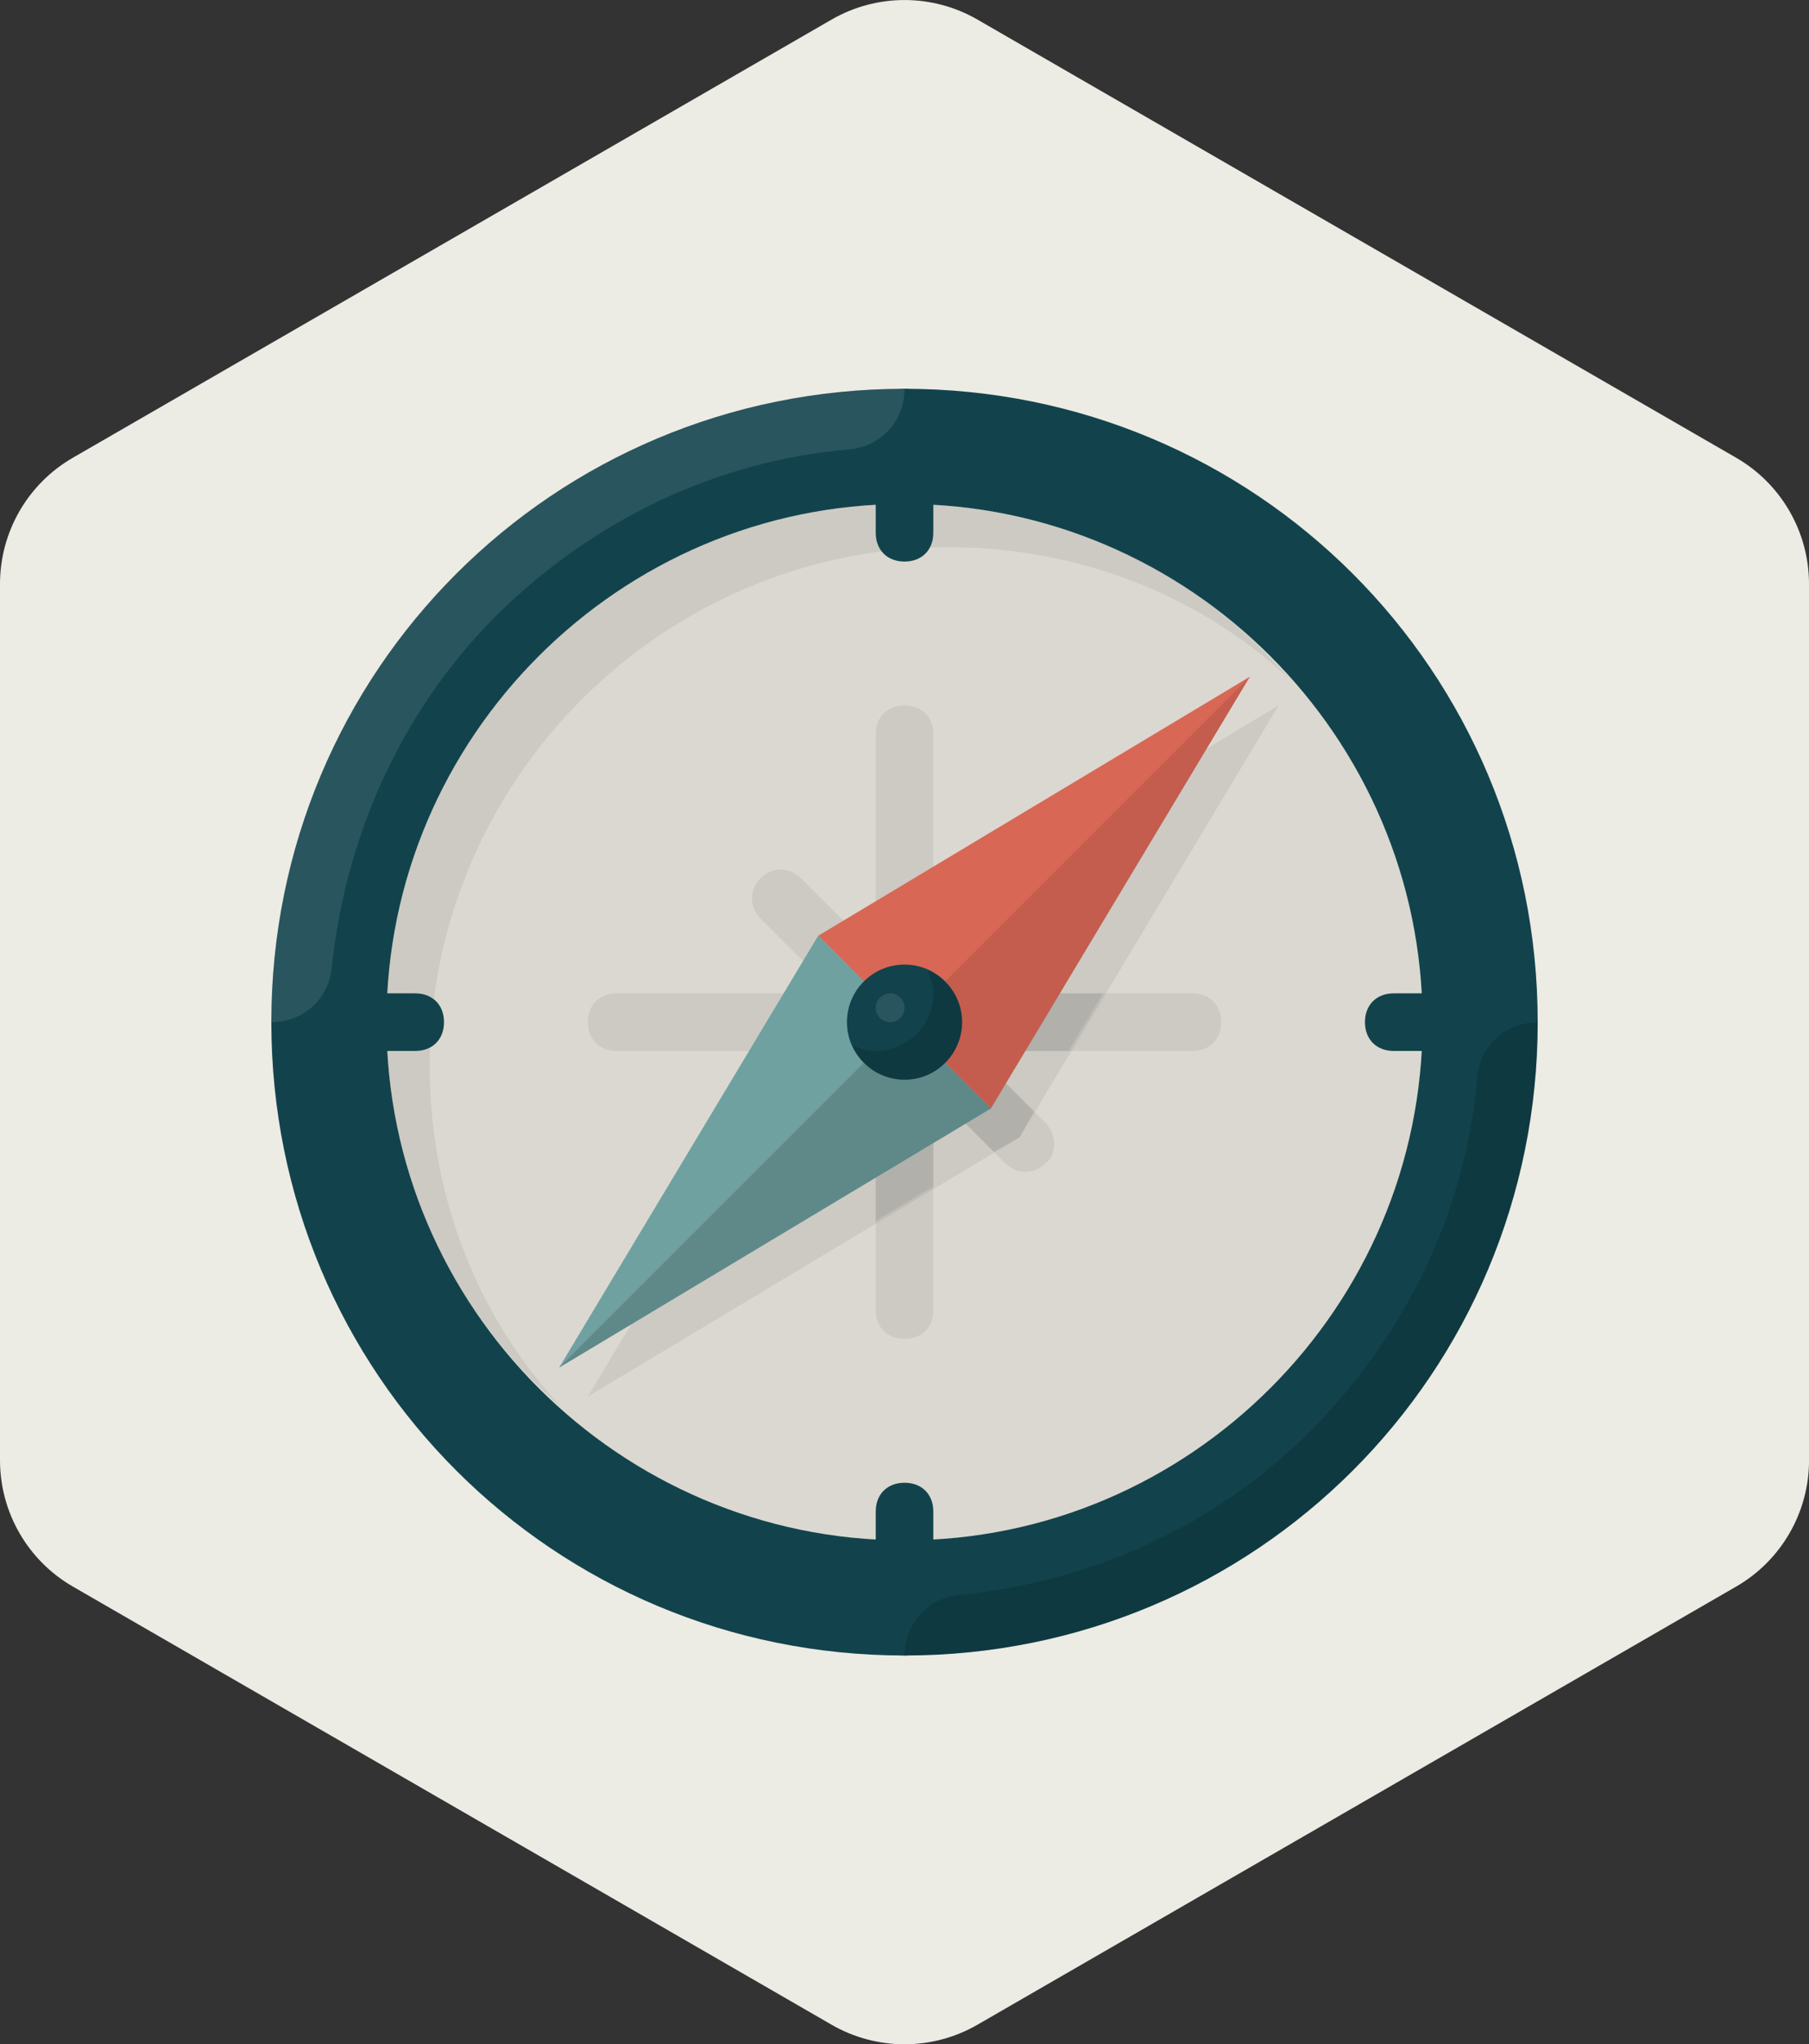 <?xml version="1.0" encoding="UTF-8"?>
<svg id="Layer_1" xmlns="http://www.w3.org/2000/svg" version="1.1" viewBox="0 0 433.01 489.2">
  <rect x="0" y="0" width="433.01" height="489.2" fill="#333333" stroke="none"/>
  <!-- Generator: Adobe Illustrator 29.5.1, SVG Export Plug-In . SVG Version: 2.1.0 Build 141)  -->
  <defs>
    <style>
      .st0 {
        fill: #ecebe4;
      }

      .st1 {
        opacity: .07;
      }

      .st1, .st2, .st3, .st4 {
        isolation: isolate;
      }

      .st5 {
        fill: #6fa1a0;
      }

      .st2, .st4 {
        opacity: .1;
      }

      .st6 {
        fill: #d96755;
      }

      .st3 {
        opacity: .15;
      }

      .st7 {
        fill: #dbd8d1;
      }

      .st8 {
        fill: #12434c;
      }

      .st4 {
        fill: #fff;
      }
    </style>
  </defs>
  <path class="st0" d="M433.01,349.45v-209.7c0-12.47-6.65-23.99-17.45-30.22L233.96,4.68c-10.8-6.23-24.1-6.23-34.9,0L17.45,109.53C6.65,115.76,0,127.28,0,139.75v209.7c0,12.47,6.65,23.99,17.45,30.22l181.61,104.85c10.8,6.23,24.1,6.23,34.9,0l181.61-104.85c10.8-6.23,17.45-17.76,17.45-30.22h-.01Z"/>
  <circle class="st7" cx="216.51" cy="244.6" r="124"/>
  <polygon class="st1" points="202.73 230.82 140.73 334.16 244.06 272.16 306.06 168.82 202.73 230.82"/>
  <path class="st8" d="M216.51,93.04c-84.04,0-151.56,67.51-151.56,151.56s67.51,151.56,151.56,151.56,151.56-67.51,151.56-151.56-67.51-151.56-151.56-151.56h0ZM216.51,368.6c-68.2,0-124-55.8-124-124s55.8-124,124-124,124,55.8,124,124-55.8,124-124,124h0Z"/>
  <path class="st1" d="M102.84,254.93c0-68.2,55.8-124,124-124,31.69,0,60.62,11.71,81.98,31.69-22.73-26.18-55.11-42.02-92.31-42.02-68.2,0-124,55.8-124,124,0,37.2,15.84,69.58,42.02,92.31-19.98-21.36-31.69-50.29-31.69-81.98h0Z"/>
  <path class="st8" d="M99.39,251.49h-27.56c-4.13,0-6.89-2.76-6.89-6.89h0c0-4.13,2.76-6.89,6.89-6.89h27.56c4.13,0,6.89,2.76,6.89,6.89h0c0,4.13-2.75,6.89-6.89,6.89Z"/>
  <g>
    <path class="st8" d="M361.17,251.49h-27.56c-4.13,0-6.89-2.76-6.89-6.89h0c0-4.13,2.76-6.89,6.89-6.89h27.56c4.13,0,6.89,2.76,6.89,6.89h0c0,4.13-2.76,6.89-6.89,6.89Z"/>
    <path class="st8" d="M209.62,127.49v-27.56c0-4.13,2.76-6.89,6.89-6.89h0c4.13,0,6.89,2.76,6.89,6.89v27.56c0,4.13-2.76,6.89-6.89,6.89h0c-4.13,0-6.89-2.75-6.89-6.89Z"/>
  </g>
  <path class="st8" d="M209.62,389.27v-27.56c0-4.13,2.76-6.89,6.89-6.89h0c4.13,0,6.89,2.76,6.89,6.89v27.56c0,4.13-2.76,6.89-6.89,6.89h0c-4.13,0-6.89-2.76-6.89-6.89Z"/>
  <path class="st1" d="M216.51,320.38c-4.13,0-6.89-2.76-6.89-6.89v-137.78c0-4.13,2.76-6.89,6.89-6.89s6.89,2.76,6.89,6.89v137.78c0,4.13-2.76,6.89-6.89,6.89Z"/>
  <polygon class="st1" points="209.62 292.13 223.39 283.87 223.39 219.11 209.62 226.69 209.62 292.13"/>
  <path class="st1" d="M250.26,278.36c-2.76,2.76-6.89,2.76-9.64,0l-58.56-58.56c-2.76-2.76-2.76-6.89,0-9.64s6.89-2.76,9.64,0l58.56,58.56c2.76,2.76,2.76,7.58,0,9.64h0Z"/>
  <polygon class="st1" points="237.86 275.6 244.06 272.16 247.51 265.96 208.93 227.38 202.73 230.82 199.28 237.02 237.86 275.6"/>
  <path class="st1" d="M140.73,244.6c0-4.13,2.76-6.89,6.89-6.89h137.78c4.13,0,6.89,2.76,6.89,6.89s-2.76,6.89-6.89,6.89h-137.78c-4.13,0-6.89-2.76-6.89-6.89Z"/>
  <polygon class="st1" points="191.02 251.49 255.77 251.49 264.04 237.71 198.59 237.71 191.02 251.49"/>
  <polygon class="st6" points="237.17 265.27 195.84 223.93 299.17 161.93 237.17 265.27"/>
  <polygon class="st5" points="195.84 223.93 237.17 265.27 133.84 327.27 195.84 223.93"/>
  <polygon class="st2" points="237.17 265.27 299.17 161.93 216.5 244.6 237.17 265.27"/>
  <polygon class="st3" points="216.5 244.6 133.84 327.27 237.17 265.27 216.5 244.6"/>
  <circle class="st8" cx="216.51" cy="244.6" r="13.78"/>
  <path class="st3" d="M222.02,232.2c.69,2.07,1.38,3.44,1.38,5.51,0,7.58-6.2,13.78-13.78,13.78-2.07,0-4.13-.69-5.51-1.38,2.07,4.82,6.89,8.27,12.4,8.27,7.58,0,13.78-6.2,13.78-13.78,0-5.51-3.44-10.33-8.27-12.4h0Z"/>
  <path class="st4" d="M216.51,93.04h0c-84.04,0-151.56,67.51-151.56,151.56h0c7.58,0,13.78-5.51,14.47-13.09,3.44-33.07,17.91-63.38,40.64-85.42,22.04-21.36,50.98-35.82,83.36-38.58,7.58-.69,13.09-6.89,13.09-14.47Z"/>
  <path class="st3" d="M216.51,396.16h0c84.04,0,151.56-67.51,151.56-151.56h0c-7.58,0-13.78,5.51-14.47,13.09-2.76,32.38-17.22,61.31-38.58,83.36-22.04,22.73-51.67,37.2-85.42,40.64-7.58.69-13.09,6.89-13.09,14.47h0Z"/>
  <circle class="st4" cx="213.06" cy="241.16" r="3.44"/>
</svg>